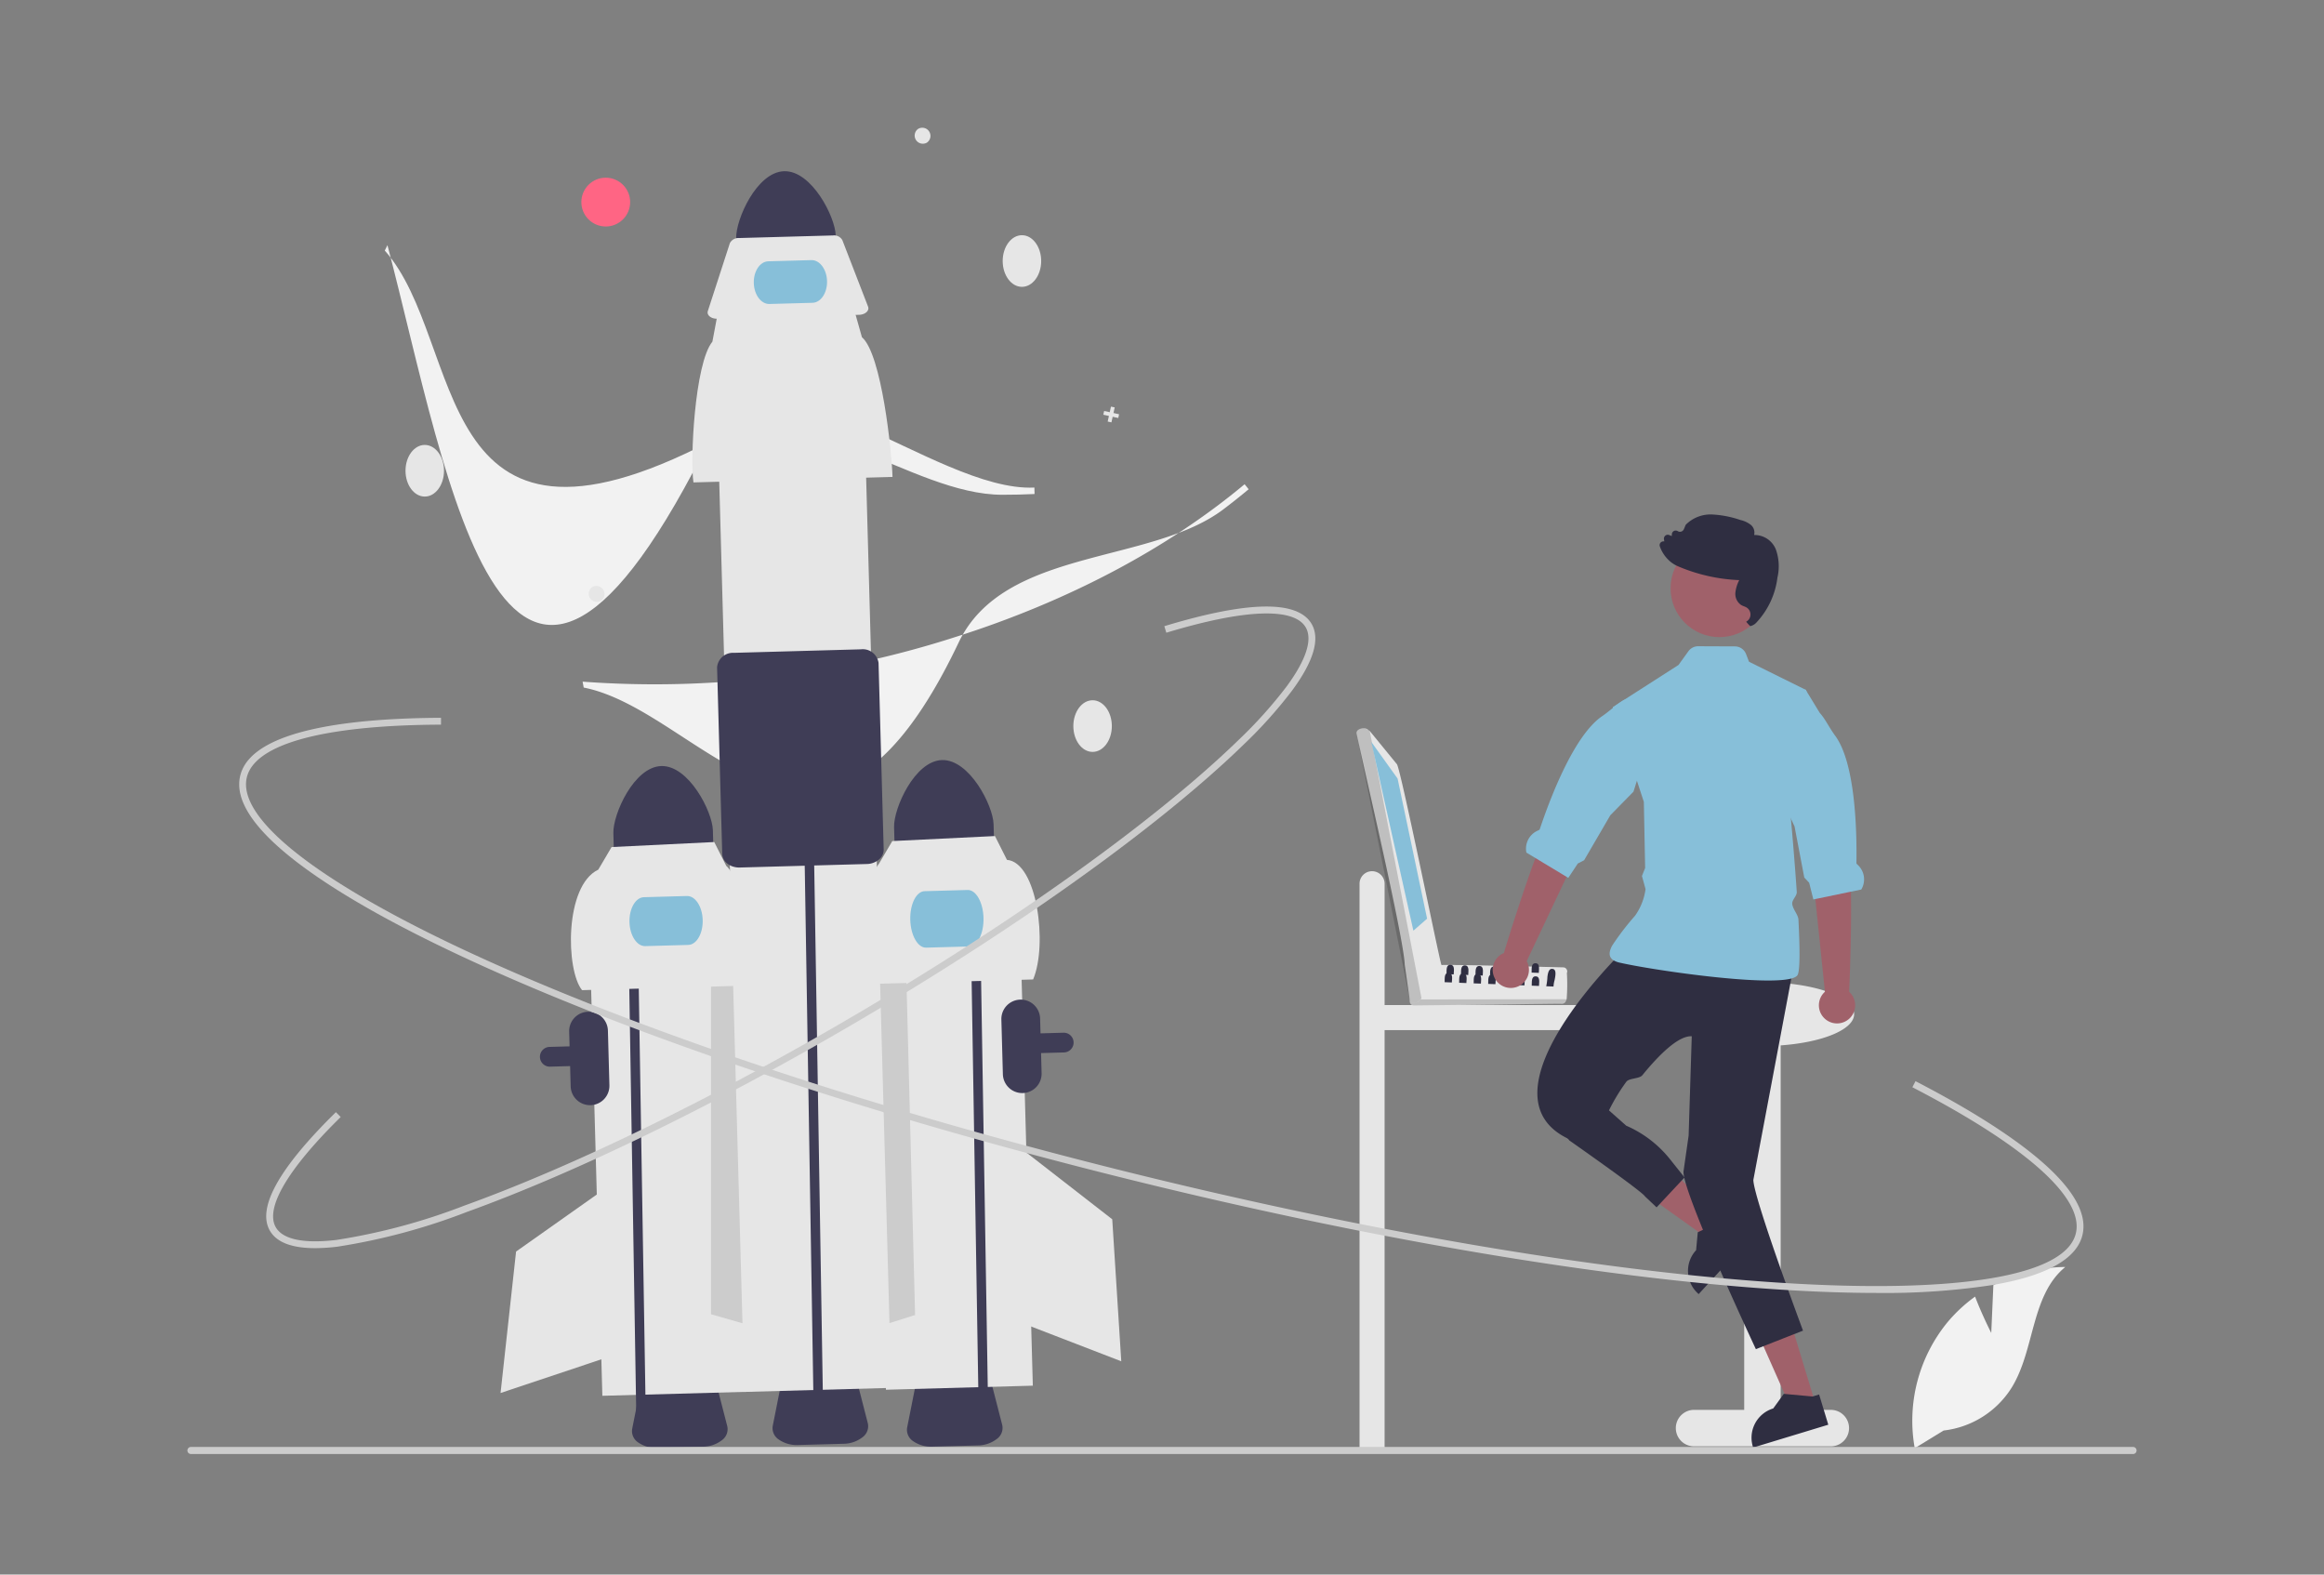<svg xmlns="http://www.w3.org/2000/svg" xmlns:xlink="http://www.w3.org/1999/xlink" width="310" height="210" viewBox="0 0 310 210">
  <rect x="0" y="0" width="310" height="210" fill="#808080" stroke="none"/>
  <defs>
    <clipPath id="clip-w_project-release">
      <rect width="310" height="210"/>
    </clipPath>
  </defs>
  <g id="w_project-release" clip-path="url(#clip-w_project-release)">
    <g id="undraw_maker_launch_re_rq81" transform="translate(24.999 17)">
      <path id="Path_6185" data-name="Path 6185" d="M693.1,503.8a1.672,1.672,0,0,1,1.672,1.672v16.177h32.076a1.672,1.672,0,1,1,0,3.344H694.771v55.943h-3.344V505.469A1.672,1.672,0,0,1,693.1,503.8Z" transform="translate(-535.077 -404.608)" fill="#e6e6e6"/>
      <path id="Path_6186" data-name="Path 6186" d="M381.67,732.35l-6.03.167a4.2,4.2,0,0,1-2.58-.723,1.81,1.81,0,0,1-.823-1.807l1.187-5.963c.224-1.125,1.6-1.975,3.277-2.022l3.33-.092c1.675-.046,3.1.727,3.384,1.838l1.514,5.888a1.81,1.81,0,0,1-.723,1.849A4.2,4.2,0,0,1,381.67,732.35Z" transform="translate(-312.912 -556.405)" fill="#3f3d56"/>
      <path id="Path_6187" data-name="Path 6187" d="M502.3,731.79l-6.03.166a4.2,4.2,0,0,1-2.58-.723,1.81,1.81,0,0,1-.823-1.807l1.187-5.963c.224-1.125,1.6-1.975,3.277-2.022l3.33-.092c1.675-.046,3.1.727,3.384,1.838l1.514,5.889a1.81,1.81,0,0,1-.723,1.849A4.2,4.2,0,0,1,502.3,731.79Z" transform="translate(-396.866 -556.015)" fill="#3f3d56"/>
      <path id="Path_6188" data-name="Path 6188" d="M332.645,579.072a1.317,1.317,0,0,1,.485-2.526l68.551-1.893a1.316,1.316,0,0,1,1.353,1.279h0a1.318,1.318,0,0,1-1.28,1.352h0L333.2,579.179A1.31,1.31,0,0,1,332.645,579.072Z" transform="translate(-284.825 -453.921)" fill="#3f3d56"/>
      <rect id="Rectangle_496" data-name="Rectangle 496" width="19.603" height="66.183" transform="translate(53.523 102.999) rotate(-1.582)" fill="#e6e6e6"/>
      <path id="Path_6189" data-name="Path 6189" d="M233.5,333.079l-3.767,10.261,0,46.749,4.59,1.316Z" transform="translate(-159.888 -231.81)" fill="#ccc"/>
      <path id="Path_6190" data-name="Path 6190" d="M370.473,457.678c-3.666.1-6.463,6.448-6.4,8.924l.124,4.482,13.274-.367-.124-4.482C377.282,463.76,374.139,457.58,370.473,457.678Z" transform="translate(-307.254 -372.511)" fill="#3f3d56"/>
      <path id="Path_6191" data-name="Path 6191" d="M347.523,577.914a2.587,2.587,0,0,1-2.655-2.512l-.2-7.294a2.584,2.584,0,0,1,5.167-.143l.2,7.294A2.587,2.587,0,0,1,347.523,577.914Z" transform="translate(-293.745 -447.518)" fill="#3f3d56"/>
      <path id="Path_6192" data-name="Path 6192" d="M193.021,328.178l-.093-4.821,1.264-.031.093,4.805,1.146,70.034-1.264.035" transform="translate(-134.27 -225.022)" fill="#3f3d56"/>
      <path id="Path_6193" data-name="Path 6193" d="M369.649,510.14l-22.723.627c-2.17-2.647-2.368-13.923,2.162-16.069l1.776-3.016,13.695-.669,1.6,3.176C368.412,496.106,369.574,507.312,369.649,510.14Z" transform="translate(-294.283 -395.711)" fill="#e6e6e6"/>
      <path id="Path_6194" data-name="Path 6194" d="M378.968,521.2l-5.746.159c-1.109.031-2.052-1.408-2.1-3.206s.812-3.287,1.921-3.318l5.746-.159c1.109-.031,2.052,1.408,2.1,3.206S380.076,521.167,378.968,521.2Z" transform="translate(-312.155 -412.177)" fill="#87bfd9"/>
      <path id="Path_6195" data-name="Path 6195" d="M151.3,465.568l-11.845,8.367L137.386,492.8l13.818-4.617Z" transform="translate(-95.615 -324.017)" fill="#e6e6e6"/>
      <rect id="Rectangle_497" data-name="Rectangle 497" width="19.603" height="66.183" transform="translate(91.349 102.189) rotate(-1.582)" fill="#e6e6e6"/>
      <path id="Path_6196" data-name="Path 6196" d="M302,333.806l4.032,10.16,1.21,46.733-4.554,1.435Z" transform="translate(-210.177 -232.316)" fill="#ccc"/>
      <ellipse id="Ellipse_125" data-name="Ellipse 125" cx="2.568" cy="3.444" rx="2.568" ry="3.444" transform="translate(118.175 76.392)" fill="#e6e6e6"/>
      <path id="Path_6197" data-name="Path 6197" d="M493.626,455.048c-3.666.1-6.463,6.448-6.4,8.924l.124,4.482,13.274-.367-.124-4.482C500.435,461.13,497.292,454.95,493.626,455.048Z" transform="translate(-392.964 -370.68)" fill="#3f3d56"/>
      <path id="Path_6198" data-name="Path 6198" d="M343.355,333.14l-.093-4.821,1.264-.032.093,4.805,1.146,70.034-1.265.035" transform="translate(-238.897 -228.476)" fill="#3f3d56"/>
      <path id="Path_6199" data-name="Path 6199" d="M495.921,507.51l-22.723.627c-.4-2.395.116-13.57,2.162-16.069l1.776-3.016,13.695-.668,1.6,3.176C496.474,491.889,497.888,502.871,495.921,507.51Z" transform="translate(-383.112 -393.881)" fill="#e6e6e6"/>
      <path id="Path_6200" data-name="Path 6200" d="M502.178,519.574l-5.746.159c-1.109.031-2.058-1.634-2.115-3.71s.8-3.79,1.907-3.821l5.746-.159c1.109-.031,2.058,1.634,2.115,3.71S503.287,519.543,502.178,519.574Z" transform="translate(-397.894 -410.347)" fill="#87bfd9"/>
      <path id="Path_6201" data-name="Path 6201" d="M365.945,449.662l11.451,8.9L378.6,477.5l-13.592-5.243Z" transform="translate(-254.032 -312.947)" fill="#e6e6e6"/>
      <path id="Path_6202" data-name="Path 6202" d="M346.162,262.485c-12.287,0-26.408-13.635-38.9-7.157-37.827,19.615-32.62-13.207-43.487-25.414l.357-.716c8.227,31.382,15.671,81.389,43.295,25.3,6.92-14.051,29.63,7.668,43,7.027l.023.86Q348.328,262.486,346.162,262.485Z" transform="translate(-237.447 -213.498)" fill="#f2f2f2"/>
      <path id="Path_6203" data-name="Path 6203" d="M436.059,337.382c-9.795,7.418-29.284,5.075-35.332,17.782-18.312,38.475-33.978,9.166-50.011,6l-.148-.786a130.756,130.756,0,0,0,49.787-5.974c14.93-4.734,28.25-11.777,38.519-20.359l.538.672Q437.787,336.074,436.059,337.382Z" transform="translate(-297.854 -286.466)" fill="#f2f2f2"/>
      <ellipse id="Ellipse_126" data-name="Ellipse 126" cx="2.568" cy="3.444" rx="2.568" ry="3.444" transform="translate(29.092 42.339)" fill="#e6e6e6"/>
      <ellipse id="Ellipse_127" data-name="Ellipse 127" cx="2.568" cy="3.444" rx="2.568" ry="3.444" transform="translate(108.75 14.368)" fill="#e6e6e6"/>
      <path id="Path_6204" data-name="Path 6204" d="M354.823,380.574a1.088,1.088,0,0,1-1.179-1.827A1.088,1.088,0,0,1,354.823,380.574Z" transform="translate(-299.649 -317.447)" fill="#e6e6e6"/>
      <path id="Path_6205" data-name="Path 6205" d="M497.823,179.574a1.088,1.088,0,0,1-1.179-1.827A1.088,1.088,0,0,1,497.823,179.574Z" transform="translate(-399.171 -177.559)" fill="#e6e6e6"/>
      <path id="Path_6206" data-name="Path 6206" d="M403.939,123.465l-.747-.164.164-.747-.5-.109-.164.747-.747-.164-.109.5.747.164-.164.747.5.109.164-.747.747.164Z" transform="translate(-279.663 -85.217)" fill="#e6e6e6"/>
      <circle id="Ellipse_128" data-name="Ellipse 128" cx="3.254" cy="3.254" r="3.254" transform="translate(52.548 6.699)" fill="#ff6584"/>
      <path id="Path_6207" data-name="Path 6207" d="M424.358,196.747c-3.666.1-6.463,6.448-6.4,8.924l.124,4.482,13.274-.367-.124-4.482C431.167,202.829,428.024,196.649,424.358,196.747Z" transform="translate(-344.756 -190.913)" fill="#3f3d56"/>
      <path id="Path_6208" data-name="Path 6208" d="M443.335,731.065l-6.03.166a4.2,4.2,0,0,1-2.58-.723,1.81,1.81,0,0,1-.823-1.807l1.187-5.963c.224-1.125,1.6-1.975,3.278-2.022l3.33-.092c1.675-.046,3.1.727,3.384,1.838l1.514,5.888a1.81,1.81,0,0,1-.723,1.849A4.2,4.2,0,0,1,443.335,731.065Z" transform="translate(-355.829 -555.511)" fill="#3f3d56"/>
      <rect id="Rectangle_498" data-name="Rectangle 498" width="19.603" height="133.782" transform="translate(70.6 34.909) rotate(-1.582)" fill="#e6e6e6"/>
      <path id="Path_6209" data-name="Path 6209" d="M270.656,314.843l-.093-4.821,1.264-.031.093,4.805,1.146,70.034-1.264.035" transform="translate(-188.301 -215.742)" fill="#3f3d56"/>
      <path id="Path_6210" data-name="Path 6210" d="M425.425,280.416l-26.551.733c-.463-2.8.136-15.856,2.526-18.775l.655-3.485,18.332-.506.959,3.4C423.979,264.019,425.337,277.112,425.425,280.416Z" transform="translate(-331.371 -233.809)" fill="#e6e6e6"/>
      <path id="Path_6211" data-name="Path 6211" d="M425.617,235.505l-18.918.522c-.7.019-1.275-.347-1.288-.819a.593.593,0,0,1,.029-.2l2.938-9.053a1.267,1.267,0,0,1,1.211-.688l12.546-.346a1.267,1.267,0,0,1,1.247.621l3.434,8.877c.176.454-.23.926-.906,1.055A1.848,1.848,0,0,1,425.617,235.505Z" transform="translate(-336.021 -210.52)" fill="#e6e6e6"/>
      <path id="Path_6212" data-name="Path 6212" d="M411.455,435.361a2.318,2.318,0,0,1-.481-.278,1.7,1.7,0,0,1-.723-1.314l-.687-24.894a2.122,2.122,0,0,1,2.249-1.932l16.936-.468a2.122,2.122,0,0,1,2.352,1.805l.687,24.894a1.7,1.7,0,0,1-.65,1.352,2.586,2.586,0,0,1-1.6.581l-16.936.468a2.712,2.712,0,0,1-1.148-.213Z" transform="translate(-338.911 -336.875)" fill="#3f3d56"/>
      <path id="Path_6213" data-name="Path 6213" d="M433.5,241.427l-5.746.159c-1.109.031-2.047-1.222-2.09-2.792s.824-2.873,1.933-2.9l5.746-.159c1.109-.031,2.047,1.222,2.09,2.792S434.606,241.4,433.5,241.427Z" transform="translate(-350.113 -218.044)" fill="#87bfd9"/>
      <path id="Path_6214" data-name="Path 6214" d="M848.943,609.536h-6.689V560.927c5.6-.4,9.8-2.115,9.8-4.168,0-2.351-5.513-4.257-12.313-4.257s-12.314,1.906-12.314,4.257c0,2.073,4.287,3.8,9.963,4.178v48.6H830.7a2.432,2.432,0,0,0,0,4.865h18.242a2.432,2.432,0,1,0,0-4.865Z" transform="translate(-629.728 -438.505)" fill="#e6e6e6"/>
      <path id="Path_6215" data-name="Path 6215" d="M648.284,461.964l-2.2,2.394-10.281-7.335,3.243-3.534Z" transform="translate(-442.496 -315.611)" fill="#a0616a"/>
      <path id="Path_6216" data-name="Path 6216" d="M835.544,662.2a4.051,4.051,0,0,0,1.318,2.83l.1.09,2.882-3.14,4.2-4.58-3.1-2.848-.56.612-.058.063-2.792,1.32-.592.281-.1.047-.223,2.391v0A4.039,4.039,0,0,0,835.544,662.2Z" transform="translate(-635.374 -509.528)" fill="#2f2e41"/>
      <path id="Path_6217" data-name="Path 6217" d="M695.443,532.471l-3.109.945-5.123-11.544,4.589-1.394Z" transform="translate(-478.271 -362.233)" fill="#a0616a"/>
      <path id="Path_6218" data-name="Path 6218" d="M863.582,740.106l.038.128,10.026-3.046-1.224-4.029-.792.241-.083.025-3.727-.342-.11-.009L866.3,735.02A4.078,4.078,0,0,0,863.582,740.106Z" transform="translate(-654.768 -564.176)" fill="#2f2e41"/>
      <path id="Path_17" data-name="Path 17" d="M780.907,538.687s-19.852,19.167-7.3,25.1h3.879a25.692,25.692,0,0,1,3.834-7.634c.366-.48,1.74-.382,2.121-.85,2.328-2.854,4.852-5.3,6.6-5.208l-.417,13.243-.675,4.724c-.354,2.442,9.646,23.764,9.646,23.764l6.286-2.47s-6.549-17.562-6.626-20.094l5.248-27.838Z" transform="translate(-589.375 -428.89)" fill="#2f2e41"/>
      <path id="Path_6219" data-name="Path 6219" d="M801.324,446.68a1.183,1.183,0,0,0,.387.351,2.734,2.734,0,0,0,.812.3c4.47,1.014,19.071,3.118,22.861,2.115.466-.121.769-.292.868-.517.317-.711.277-3.714.09-7.34-.034-.679-.783-1.415-.828-2.126-.031-.533.641-1.035.605-1.577-.247-3.667-.567-7.4-.781-9.765-.135-1.518-.227-2.468-.227-2.468l2.306-14.538-.108-.178-.122-.061-7.435-3.68-.4-1.035a1.6,1.6,0,0,0-1.482-1.014l-4.9-.02a1.6,1.6,0,0,0-1.3.661l-1.327,1.838-8.773,5.624.034.1,4.117,12.527.02.976v0l.153,7.851-.425,1.064.479,1.746a7.931,7.931,0,0,1-1.4,3.556,36,36,0,0,0-3.05,3.977v0C801.15,445.7,801.036,446.258,801.324,446.68Z" transform="translate(-611.447 -335.938)" fill="#87bfd9"/>
      <path id="Path_18" data-name="Path 18" d="M779.991,610.016l1.061,1.341s9.759,6.828,10.094,7.466l1.542,1.459,3.732-3.989-1.941-2.432a15.233,15.233,0,0,0-5.844-4.474h0l-2.974-2.639Z" transform="translate(-596.715 -476.258)" fill="#2f2e41"/>
      <path id="Path_6220" data-name="Path 6220" d="M890.468,499.05l-1.777-17.2-.469-7.08,4.974-.9a39.959,39.959,0,0,0,.455,7.918c.643,2.818.085,16.885.046,17.261a2.42,2.42,0,1,1-3.228,0Z" transform="translate(-672.039 -383.779)" fill="#a0616a"/>
      <path id="Path_6221" data-name="Path 6221" d="M876.128,438.319l1.386,2.965.484,1.033,1.3,6.82.65.691.56,2.229.263-.054,4.746-.983,1.383-.286a2.63,2.63,0,0,0-.477-3.291c-.094-.085-.173-.169-.171-.247.079-4.744-.211-13.407-2.832-16.972-.832-1.132-1.332-2.259-2.058-3.046,0,0,0,0,0,0l-1.768-2.9-.108-.178-.121-.061Z" transform="translate(-663.622 -349.1)" fill="#87bfd9"/>
      <circle id="Ellipse_5" data-name="Ellipse 5" cx="6.516" cy="6.516" r="6.516" transform="translate(197.837 54.94)" fill="#a0616a"/>
      <path id="Path_6222" data-name="Path 6222" d="M838.793,355.766a6.68,6.68,0,0,0-.207-3.776,3.056,3.056,0,0,0-2.9-1.923,1.337,1.337,0,0,0-.417-1.337,3.512,3.512,0,0,0-1.425-.67,13.665,13.665,0,0,0-3.749-.73,4.657,4.657,0,0,0-3.521,1.364l-.019.028-.236.564a.568.568,0,0,1-.349.321.558.558,0,0,1-.472-.058.515.515,0,0,0-.785.415l-.013.241-.338-.135a.514.514,0,0,0-.7.563l.045.286a.55.55,0,0,0-.419.095.5.5,0,0,0-.179.566,4.682,4.682,0,0,0,1.3,1.946,3.9,3.9,0,0,0,.884.6q.1.051.208.1a23.184,23.184,0,0,0,8.2,1.857,4.759,4.759,0,0,0-.509,1.633,1.786,1.786,0,0,0,.764,1.685,2.256,2.256,0,0,0,.366.168,2.411,2.411,0,0,1,.351.162,1.094,1.094,0,0,1-.045,1.9s.485.592.563.582a1.515,1.515,0,0,0,.8-.472A10.638,10.638,0,0,0,838.793,355.766Z" transform="translate(-626.703 -295.713)" fill="#2f2e41"/>
      <path id="Path_6223" data-name="Path 6223" d="M944.476,686.218l.283-6.367a20.564,20.564,0,0,1,9.592-2.428c-4.607,3.767-4.031,11.027-7.155,16.092a12.37,12.37,0,0,1-9.071,5.716l-3.855,2.36a20.728,20.728,0,0,1,4.369-16.8,20.02,20.02,0,0,1,3.68-3.419C943.243,683.81,944.476,686.218,944.476,686.218Z" transform="translate(-703.86 -525.445)" fill="#f2f2f2"/>
      <path id="Path_6224" data-name="Path 6224" d="M437.186,756.832a.471.471,0,0,1-.472.472H177.658a.472.472,0,0,1,0-.945H436.714a.471.471,0,0,1,.472.472Z" transform="translate(-177.185 -580.382)" fill="#ccc"/>
      <path id="Path_6225" data-name="Path 6225" d="M537.143,572.6a2.587,2.587,0,0,1-2.655-2.512l-.2-7.294a2.584,2.584,0,0,1,5.167-.143l.2,7.294A2.587,2.587,0,0,1,537.143,572.6Z" transform="translate(-425.713 -443.819)" fill="#3f3d56"/>
      <path id="Path_6226" data-name="Path 6226" d="M418.387,513.226q-5.889,0-12.908-.445c-24.206-1.537-55.559-6.881-88.285-15.048s-62.915-18.18-85-28.195c-10.761-4.879-19.019-9.5-24.547-13.727-5.852-4.478-8.412-8.381-7.608-11.6,1.565-6.272,15.424-7.644,26.775-7.691l0,.912c-15.587.064-24.783,2.55-25.894,7-1.414,5.667,10.12,14.515,31.646,24.275,22.041,9.993,52.175,19.987,84.849,28.141s63.97,13.488,88.123,15.022c23.587,1.5,37.927-.893,39.341-6.561,1.174-4.705-6.567-11.637-21.8-19.519l.419-.81c11.066,5.727,23.911,13.941,22.262,20.55-.8,3.219-4.9,5.462-12.166,6.665A95.291,95.291,0,0,1,418.387,513.226Z" transform="translate(-192.986 -357.787)" fill="#ccc"/>
      <path id="Path_6227" data-name="Path 6227" d="M218.29,473.278c-3.115,0-5.14-.774-6.037-2.313-1.768-3.034,1.193-8.359,8.8-15.825l.639.651c-7.065,6.936-10.137,12.162-8.65,14.716.941,1.615,3.742,2.194,8.1,1.673a82.123,82.123,0,0,0,17.048-4.577c14.378-5.189,32.418-13.942,50.794-24.647s34.888-22.078,46.5-32.026c2.229-1.911,4.253-3.75,6.014-5.464a59.88,59.88,0,0,0,6.377-7.108c2.6-3.535,3.482-6.257,2.541-7.873-1.572-2.7-8.175-2.444-18.594.715l-.265-.873c11.178-3.39,17.788-3.491,19.647-.3,1.155,1.982.281,4.967-2.595,8.873a60.78,60.78,0,0,1-6.476,7.22c-1.775,1.728-3.812,3.579-6.056,5.5-11.648,9.983-28.208,21.39-46.63,32.121s-36.515,19.51-50.944,24.717a82.966,82.966,0,0,1-17.25,4.625A25.134,25.134,0,0,1,218.29,473.278Z" transform="translate(-201.245 -323.814)" fill="#ccc"/>
      <path id="Path_6228" data-name="Path 6228" d="M733.937,545.227c-2.254-.045-14.363-.392-16.348-.307-.112-.393-3.876,4.431-3.968,4.461a.55.55,0,0,0,.184.884c.221.134,19.742-.227,19.978-.18a.543.543,0,0,0,.485-.316l.13-.292a25.434,25.434,0,0,0,.03-3.492.541.541,0,0,0-.491-.758Z" transform="translate(-550.419 -433.212)" fill="#e6e6e6"/>
      <path id="Path_6229" data-name="Path 6229" d="M734.4,559.959c-.115.275-.261.621-.615.609l-19.772.222a.545.545,0,0,1-.476-.8Z" transform="translate(-550.422 -443.695)" opacity="0.17"/>
      <path id="Path_6230" data-name="Path 6230" d="M701.441,472.654c-.213-.368-5.5-26.524-5.94-26.743l-3.609-4.415-.323-.243c-.449-.246-1.525-.08-1.428.605h0c.848,4.065,6.3,27.217,6.421,30.826l.656,4.6a.566.566,0,0,0,.7.465,1.089,1.089,0,0,0,.875-.632C698.843,476.955,701.688,472.748,701.441,472.654Z" transform="translate(-534.179 -361.006)" fill="#e6e6e6"/>
      <path id="Path_6231" data-name="Path 6231" d="M691.9,441.514l6.9,35.621c-.231.584-1.311.994-1.563.227,0,0-7.081-35.464-7.089-35.485C690.077,441.024,691.487,441,691.9,441.514Z" transform="translate(-534.188 -361.023)" opacity="0.17"/>
      <path id="Path_6232" data-name="Path 6232" d="M519.409,269.531l3.506,4.887,3.935,18.688-1.829,1.6Z" transform="translate(-361.488 -187.583)" fill="#87bfd9"/>
      <path id="Path_6233" data-name="Path 6233" d="M773.344,548.968l.97.039a3.811,3.811,0,0,1,.14-.839c.146-.693.277-1.517-.328-1.514-.41-.039-.55.48-.623,1.046A8,8,0,0,1,773.344,548.968Z" transform="translate(-592.089 -434.434)" fill="#2f2e41"/>
      <path id="Path_6234" data-name="Path 6234" d="M755.044,547.137l.654.024.316.012c-.006-.347.155-1.061-.237-1.237a.486.486,0,0,0-.2-.039c-.368-.021-.477.258-.511.581-.021.195-.012.4-.018.562A.962.962,0,0,1,755.044,547.137Z" transform="translate(-579.352 -433.907)" fill="#2f2e41"/>
      <path id="Path_6235" data-name="Path 6235" d="M748.674,546.877l.657.027.313.012c-.006-.4.2-1.268-.435-1.28-.59-.034-.514.718-.529,1.143C748.68,546.813,748.677,546.847,748.674,546.877Z" transform="translate(-574.919 -433.726)" fill="#2f2e41"/>
      <path id="Path_6236" data-name="Path 6236" d="M742.3,546.627l.654.024.316.012c-.006-.4.2-1.265-.435-1.277-.59-.036-.514.714-.529,1.143C742.31,546.563,742.307,546.6,742.3,546.627Z" transform="translate(-570.486 -433.552)" fill="#2f2e41"/>
      <path id="Path_6237" data-name="Path 6237" d="M735.934,546.367l.657.027.313.012c-.006-.4.2-1.265-.435-1.28-.59-.033-.514.718-.529,1.143C735.94,546.3,735.937,546.337,735.934,546.367Z" transform="translate(-566.053 -433.371)" fill="#2f2e41"/>
      <path id="Path_6238" data-name="Path 6238" d="M729.564,546.115l.654.024.316.012c-.006-.365.17-1.128-.3-1.259h0a.445.445,0,0,0-.134-.018.46.46,0,0,0-.164.015h0c-.407.106-.35.745-.362,1.128C729.57,546.052,729.567,546.085,729.564,546.115Z" transform="translate(-561.619 -433.196)" fill="#2f2e41"/>
      <path id="Path_6239" data-name="Path 6239" d="M766.914,545.437l.97.039c0-.036,0-.076,0-.122a4.056,4.056,0,0,0,.012-.7c-.033-.255-.143-.456-.45-.462s-.438.182-.486.441a.949.949,0,0,0-.024.134v0C766.914,545.011,766.929,545.267,766.914,545.437Z" transform="translate(-587.614 -432.724)" fill="#2f2e41"/>
      <path id="Path_6240" data-name="Path 6240" d="M760.544,545.183l.97.04a7.069,7.069,0,0,0,.018-.784c-.027-.268-.134-.486-.453-.492-.322-.021-.447.2-.5.468S760.562,544.989,760.544,545.183Z" transform="translate(-583.18 -432.549)" fill="#2f2e41"/>
      <path id="Path_6241" data-name="Path 6241" d="M754.174,544.927l.289.012.681.027c0-.146.024-.359.027-.569a1.279,1.279,0,0,0-.006-.188c-.024-.283-.125-.517-.456-.523s-.456.216-.5.5C754.168,544.444,754.192,544.739,754.174,544.927Z" transform="translate(-578.747 -432.369)" fill="#2f2e41"/>
      <path id="Path_6242" data-name="Path 6242" d="M766.974,551.176l.97.036c0-.4.2-1.265-.435-1.277C766.871,549.9,767.01,550.778,766.974,551.176Z" transform="translate(-587.655 -436.718)" fill="#2f2e41"/>
      <path id="Path_6243" data-name="Path 6243" d="M760.6,550.917l.97.039c0-.4.2-1.268-.435-1.28C760.5,549.64,760.641,550.522,760.6,550.917Z" transform="translate(-583.222 -436.538)" fill="#2f2e41"/>
      <path id="Path_6244" data-name="Path 6244" d="M754.234,550.664l.97.036c0-.283.1-.806-.07-1.085a.4.4,0,0,0-.365-.192.427.427,0,0,0-.283.07C754.176,549.7,754.264,550.342,754.234,550.664Z" transform="translate(-578.789 -436.361)" fill="#2f2e41"/>
      <path id="Path_6245" data-name="Path 6245" d="M747.864,550.4l.97.039c0-.283.1-.8-.067-1.085a.4.4,0,0,0-.368-.195.423.423,0,0,0-.283.07C747.806,549.443,747.894,550.085,747.864,550.4Z" transform="translate(-574.355 -436.18)" fill="#2f2e41"/>
      <path id="Path_6246" data-name="Path 6246" d="M741.494,550.154l.97.036c0-.283.1-.806-.07-1.085a.4.4,0,0,0-.365-.192.427.427,0,0,0-.283.07C741.436,549.187,741.524,549.832,741.494,550.154Z" transform="translate(-569.922 -436.006)" fill="#2f2e41"/>
      <path id="Path_6247" data-name="Path 6247" d="M735.124,549.894l.97.039c0-.283.1-.8-.067-1.085a.4.4,0,0,0-.368-.195.422.422,0,0,0-.283.07C735.066,548.933,735.154,549.574,735.124,549.894Z" transform="translate(-565.489 -435.825)" fill="#2f2e41"/>
      <path id="Path_6248" data-name="Path 6248" d="M728.754,549.644l.97.036c0-.283.1-.8-.07-1.085a.4.4,0,0,0-.365-.192.428.428,0,0,0-.283.07C728.7,548.68,728.785,549.322,728.754,549.644Z" transform="translate(-561.056 -435.651)" fill="#2f2e41"/>
      <path id="Path_6249" data-name="Path 6249" d="M754.383,486.8l7.392-15.634,2.795-6.521-4.393-2.5a39.952,39.952,0,0,1-3.06,7.317c-1.543,2.445-5.691,15.9-5.779,16.265a2.42,2.42,0,1,0,3.044,1.074Z" transform="translate(-575.731 -375.622)" fill="#a0616a"/>
      <path id="Path_6250" data-name="Path 6250" d="M764.51,447.162l5.59,3.373,1.268-1.916.844-.436,3.495-6,3.09-3.148,4.082-13.049-5.312.8-.007,0c-.946.5-1.793,1.4-2.953,2.19-3.656,2.492-6.809,10.566-8.311,15.068-.025.074-.126.125-.243.176A2.631,2.631,0,0,0,764.51,447.162Z" transform="translate(-585.903 -350.454)" fill="#87bfd9"/>
    </g>
  </g>
</svg>
